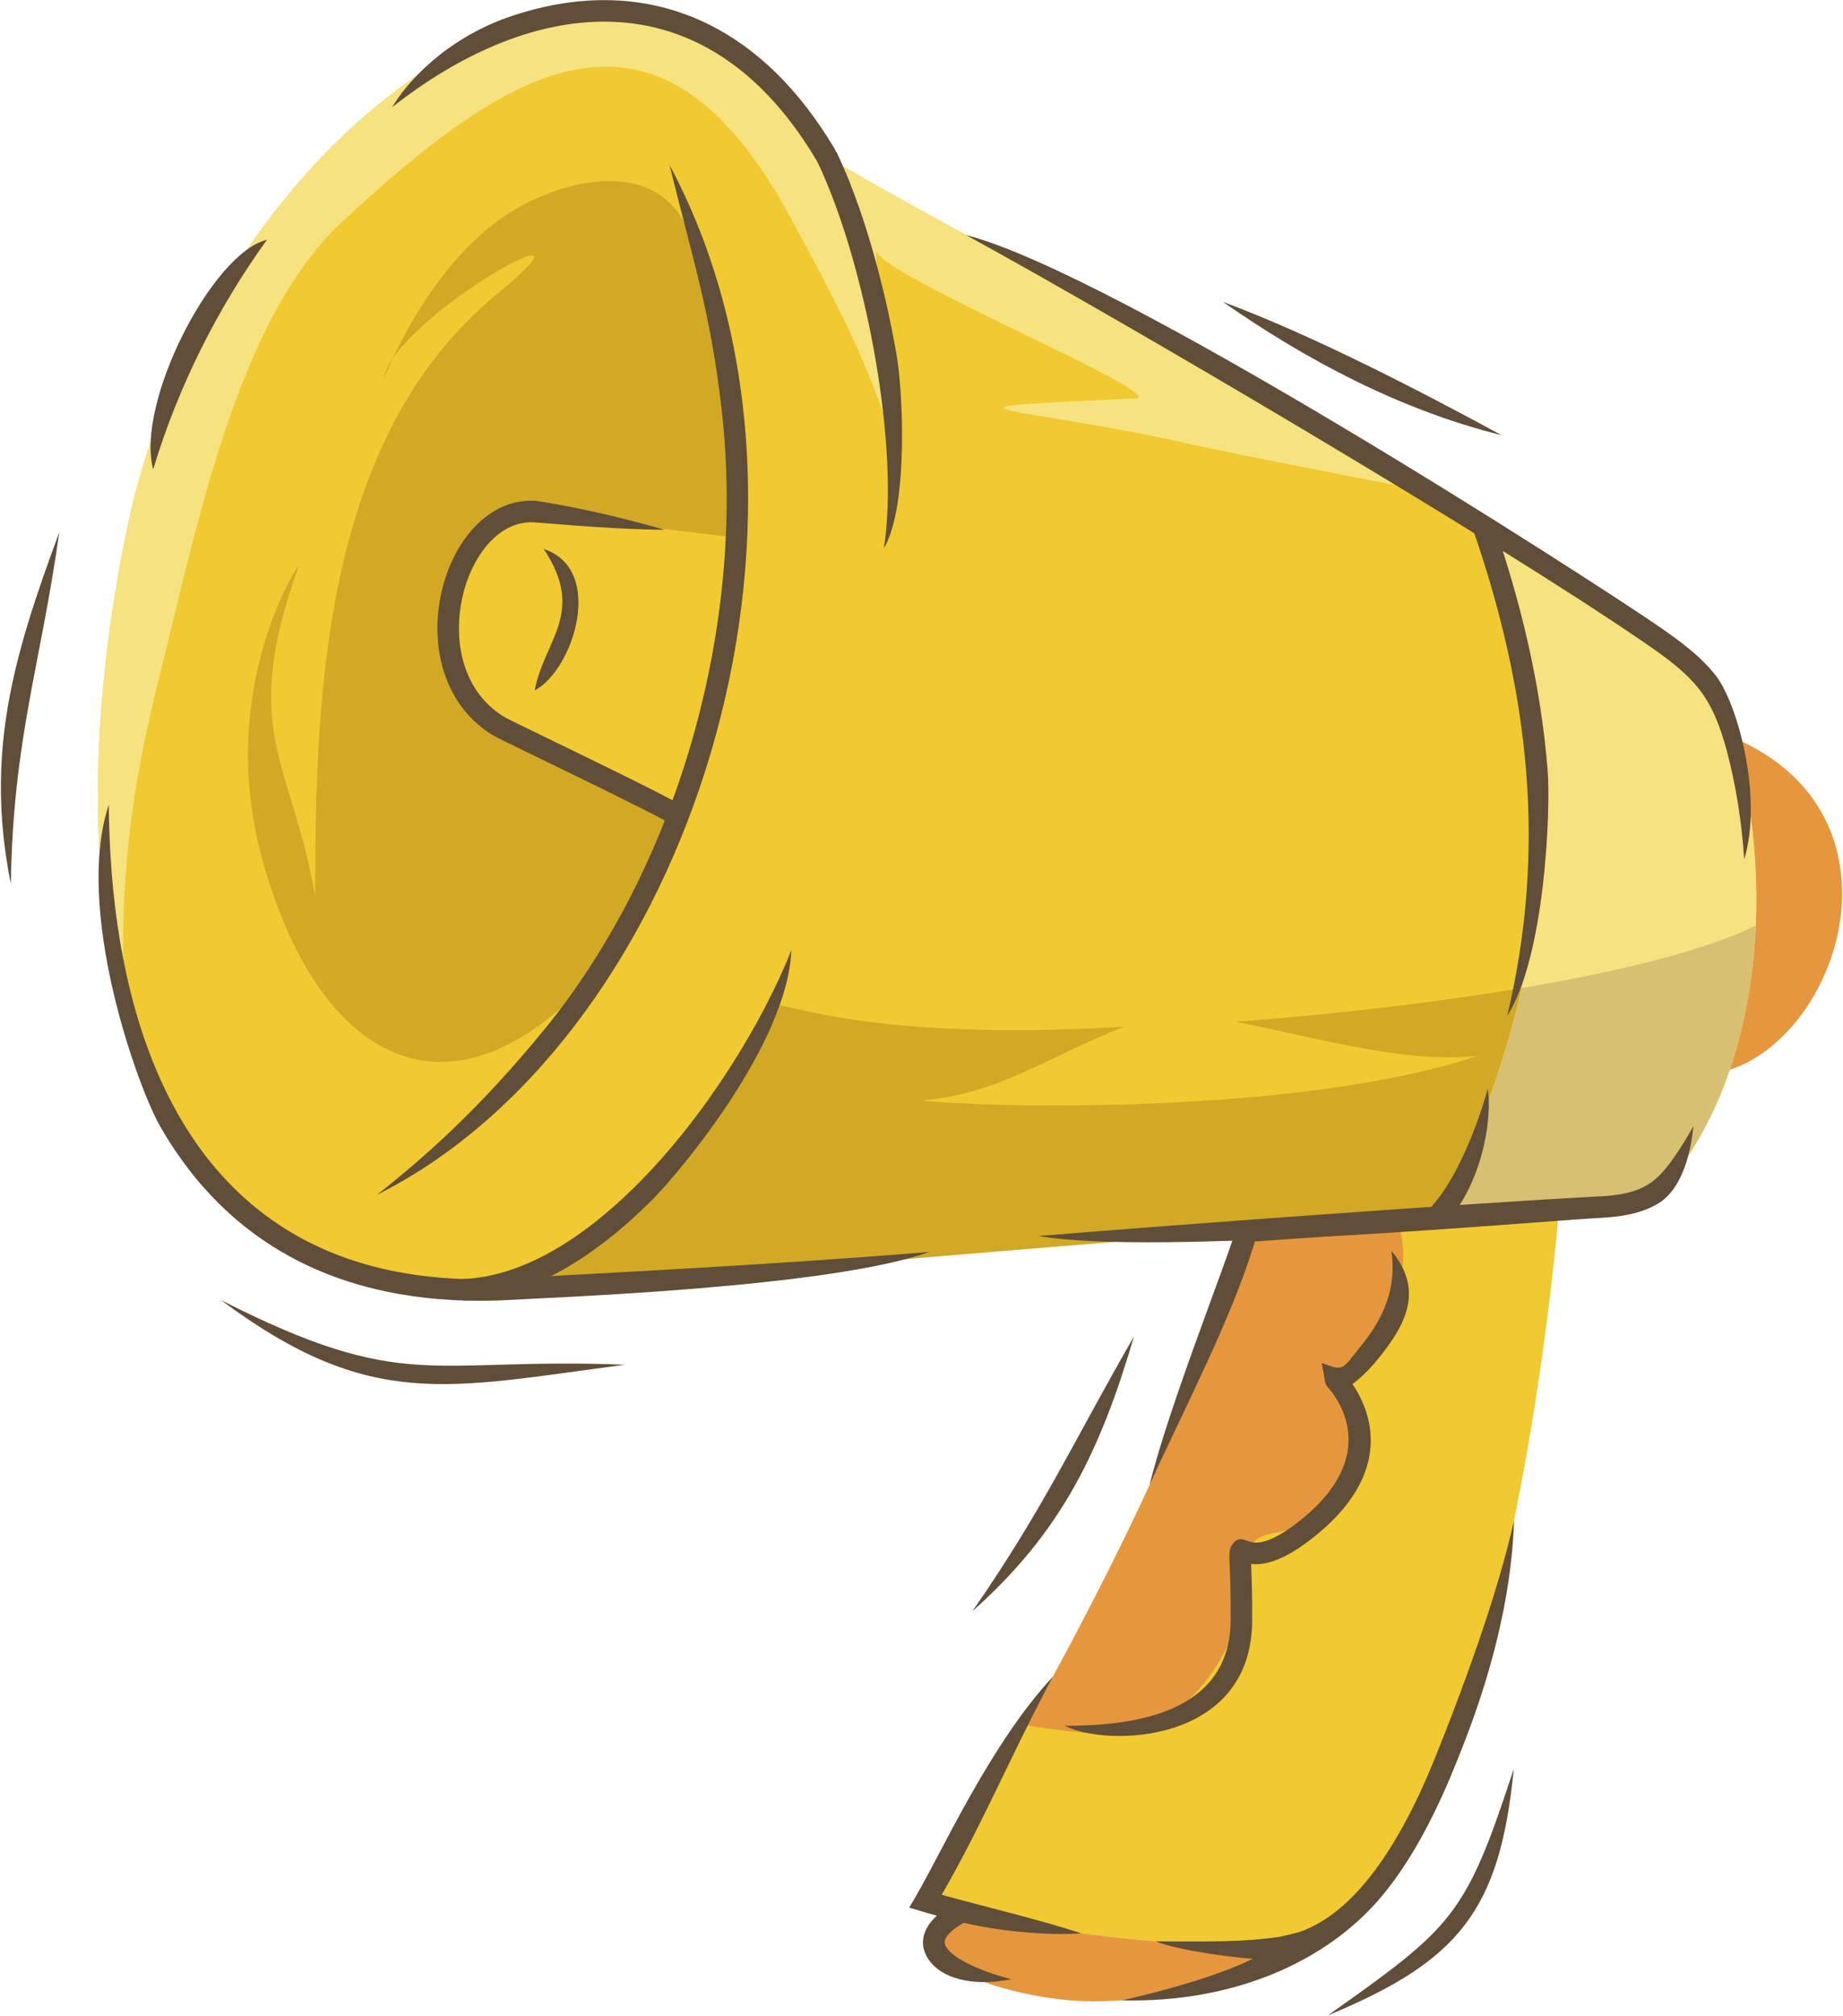 <svg xmlns="http://www.w3.org/2000/svg" width="1527" height="1670" viewBox="0 0 1527 1670" fill="none"><path fill-rule="evenodd" clip-rule="evenodd" d="M1327.25 999.817C1043.55 1014.75 624.054 1056.46 412.106 1068.36C83.992 1078.8 43.529 732.324 105.652 436.136C173.514 112.558 517.539 -155.457 685.076 129.813C826.4 214.165 1133.03 363.738 1369.48 526.33C1409.63 553.943 1426.34 571.002 1439.35 619.668C1464.53 713.856 1466.23 860.033 1394.77 963.133C1379.52 985.119 1365.99 997.782 1327.25 999.817Z" fill="#F0CA30"></path><path fill-rule="evenodd" clip-rule="evenodd" d="M102.562 835.238C70.311 717.673 77.226 571.655 105.651 436.136C173.513 112.558 517.537 -155.457 685.075 129.813C790.741 192.879 988.794 292.404 1180.85 406.563C1088.19 388.795 1012.86 373.863 992.835 369.291C841.134 334.706 746.19 339.064 940.426 329.984C972.706 328.473 725.902 226.604 725.902 207.278C725.902 245.194 745.985 334.408 745.985 413.674C745.985 345.336 687.818 240.854 654.484 179.422C545.02 -22.308 424.376 53.169 283.481 183.752C195.546 265.258 162.156 441.548 132.536 558.478C102.291 677.807 100.192 751.072 102.562 835.238Z" fill="#F6E27F"></path><path fill-rule="evenodd" clip-rule="evenodd" d="M1327.25 999.817C1049.95 1014.41 642.949 1054.59 426.801 1067.5C432.381 1063.98 438.316 1060.28 444.737 1056.48C512.385 1016.45 620.048 907.935 645.879 833.344C647.344 829.098 721.141 863.29 931.494 850.393C867.187 875.851 826.892 906.385 763.462 911.593C810.841 917.229 1074.08 924.76 1224.85 874.47C1168.27 880.9 1105.23 863.132 1024.12 846.334C1161.26 836.246 1366.46 809.864 1454.66 766.807C1451.72 834.65 1434.63 905.592 1394.75 963.124C1379.51 985.119 1365.98 997.783 1327.25 999.817Z" fill="#D2A925"></path><path fill-rule="evenodd" clip-rule="evenodd" d="M1291.71 1001.79C1205.45 1007.82 1119.18 1013.86 1032.93 1019.89C977.345 1210.44 866.976 1403.29 766.75 1574.87C834.398 1594.99 913.841 1607.39 1044.2 1613.92C1221.93 1622.82 1280.48 1131.73 1291.71 1001.79Z" fill="#F0CA30"></path><path fill-rule="evenodd" clip-rule="evenodd" d="M1157.67 1011.17L1032.93 1019.89C992.631 1158.06 923.518 1297.43 850.355 1429.03C876.98 1433.7 900.925 1436.08 918.264 1436.32C986.35 1437.29 1032.08 1356.02 1032.08 1305.77C1032.08 1243.22 1073.64 1297.6 1111.32 1227.1C1134.71 1183.3 1110.9 1141.05 1116.34 1135.62C1151.64 1100.33 1172.9 1052.35 1157.67 1011.17Z" fill="#E6973E"></path><path fill-rule="evenodd" clip-rule="evenodd" d="M1437.04 611.448V611.41C1583.34 674.485 1526.22 855.386 1433.08 886.219C1465.38 791.975 1458.24 684.209 1437.04 611.448Z" fill="#E6973E"></path><path fill-rule="evenodd" clip-rule="evenodd" d="M797.255 1583.2C724.046 1622.48 839.51 1656.51 899.898 1657.66C966.995 1658.94 1037.41 1640.66 1079.16 1608.86C1068.04 1612.7 1056.4 1614.52 1044.2 1613.91C932.877 1608.35 858.688 1598.49 797.255 1583.2Z" fill="#E6973E"></path><path fill-rule="evenodd" clip-rule="evenodd" d="M1141.67 1125.79C1134.22 1134.94 1126.58 1142.12 1120.57 1146.44C1134.68 1167.31 1158.26 1219.87 1085.22 1275.81C1061.06 1294.32 1045.8 1296.56 1036.57 1295.45L1036.63 1296.41C1036.99 1304.92 1037.58 1318.9 1037.46 1341.81C1037.46 1445.41 916.089 1447.22 882.148 1429.48C952.81 1429.85 1019.31 1412.69 1019.68 1341.74C1019.8 1319.52 1019.21 1305.59 1018.85 1297.12C1018.44 1287.35 1018.27 1283.26 1020.75 1279.73V1279.69C1025.13 1273.43 1028.47 1274.6 1034.19 1276.59C1038.42 1278.07 1048.42 1281.57 1074.42 1261.65C1140.31 1211.19 1113.34 1166.01 1103.18 1152.74C1101.82 1150.98 1100.83 1149.84 1100.33 1149.25C1099.01 1147.73 1098.27 1146.87 1097.84 1144.4L1095.15 1128.93C1114.07 1136.23 1111.54 1134.63 1127.89 1114.57C1146.77 1091.4 1157.39 1066.14 1152.78 1035.98C1179.76 1068.46 1165.32 1096.76 1141.67 1125.79Z" fill="#614E38"></path><path fill-rule="evenodd" clip-rule="evenodd" d="M693.092 125.979C713.921 169.354 732.203 232.074 743.019 294.925C747.881 323.21 753.041 419.003 732.334 454.176C738.857 412.163 735.273 355.023 725.447 297.921C714.883 236.507 697.152 175.513 677.051 133.649L693.092 125.979Z" fill="#614E38"></path><path fill-rule="evenodd" clip-rule="evenodd" d="M569.685 190.211C541.885 125.307 454.538 150.597 410.108 184.612C348.713 231.617 317.824 314.7 317.908 314.066C324.366 264.149 515.214 158.753 411.778 243.628C267.459 362.032 261.141 575.772 261.141 742.554C241.74 629.375 197.59 607.221 247.75 468.053C249.112 464.273 178.236 569.37 217.187 711.32C266.274 890.167 388.112 949.649 519.47 774.777C569.396 708.324 618.977 496.152 609.141 416.167C597.345 320.327 615.375 296.867 569.685 190.211Z" fill="#D2A925"></path><path fill-rule="evenodd" clip-rule="evenodd" d="M383.473 1059.47C432.97 1057.55 482.718 1026.03 526.607 982.47C584.615 924.901 632.012 846.717 655.678 787.076C652.794 863.925 563.692 970.758 539.168 995.096C492.386 1041.52 438.681 1075.15 384.107 1077.25L383.473 1059.47Z" fill="#614E38"></path><path fill-rule="evenodd" clip-rule="evenodd" d="M610.342 445.422L431.028 423.688C383.966 440.616 365.965 484.859 370.696 532.48C377.313 598.97 429.488 604.756 477.128 632.286C484.892 636.774 562.338 676.799 563.962 672.535C576.056 640.759 605.49 545.937 607.543 511.782C607.916 505.352 608.924 453.335 610.342 445.422Z" fill="#F0CA30"></path><path fill-rule="evenodd" clip-rule="evenodd" d="M554.724 136.664C556.619 140.201 558.681 144.186 560.902 148.618C632.115 290.502 635.306 465.776 589.299 622.32C543.246 779.014 447.789 917.248 321.798 984.821C318.709 986.482 315.526 988.125 312.27 989.768C351.884 958.589 397.732 917.874 450.476 853.427C504.583 787.328 546.335 705.356 572.212 617.299C598.781 526.9 608.57 430.202 597.754 337.769C588.543 258.96 575.171 219.299 554.724 136.664Z" fill="#614E38"></path><path fill-rule="evenodd" clip-rule="evenodd" d="M550.739 438.834C515.026 438.684 471.1 434.905 443.319 432.721C429.218 431.62 416.517 437.882 406.336 448.529C396.519 458.795 388.978 473.017 384.583 488.788C380.141 504.727 378.918 522.168 381.793 538.695C385.694 561.167 397.284 581.884 418.803 594.454C420.558 595.481 433.921 601.966 452.007 610.738C487.618 628.031 541.249 654.057 562.908 665.918L554.397 681.54C533.466 670.08 479.863 644.054 444.261 626.78C425.569 617.709 411.748 611 409.807 609.861C383.23 594.342 368.97 569.024 364.22 541.691C360.898 522.579 362.298 502.431 367.431 484.047C372.61 465.495 381.615 448.623 393.439 436.258C407.222 421.84 424.767 413.385 444.653 414.944C488.439 421.793 524.572 431.489 550.739 438.834Z" fill="#614E38"></path><path fill-rule="evenodd" clip-rule="evenodd" d="M450.535 454.764C501.814 471.683 475.059 555.148 443.004 571.927C450.815 530.166 485.717 507.732 450.535 454.764Z" fill="#614E38"></path><path fill-rule="evenodd" clip-rule="evenodd" d="M1222.6 1015.56L1039.7 1028.35C1020.81 1091.86 980.862 1167.22 952.456 1230.22C967.816 1166.61 1015.88 1046.59 1024.39 1017.42L1026.13 1011.44L1032.34 1011.01L1222.61 997.699V1015.56H1222.6ZM798.524 1592.69C790.21 1597.48 785.413 1601.82 783.453 1605.73C782.091 1608.44 782.697 1611.21 784.732 1613.94C787.97 1618.27 794.017 1622.5 801.837 1626.45C811.925 1631.55 824.514 1635.96 837.84 1639.48C802.696 1646.42 779.702 1637.02 770.435 1624.6C764.276 1616.36 762.736 1607.36 767.552 1597.77C769.39 1594.11 772.227 1590.46 776.184 1586.85C772.161 1585.73 768.177 1584.58 764.239 1583.41L753.32 1580.17L759.041 1570.38C780.99 1532.8 821.052 1443.79 872.509 1388.67C840.164 1448.28 812.821 1513.62 780.215 1569.5C814.025 1578.94 861.973 1590.27 895.867 1601.41C864.735 1603.76 822.937 1598.64 798.524 1592.69ZM1060.8 1604.24C1062.16 1604.04 1076.28 1600.5 1076.28 1600.5C1122.7 1584.5 1159.69 1528.55 1188.84 1456.47C1210.5 1402.89 1240.96 1320.94 1254.46 1259.15C1251.61 1350.07 1217.71 1432.57 1205.37 1463.1C1187.67 1506.88 1166.94 1545.11 1142.74 1573.2C1098.86 1624.13 1023.54 1659.17 929.798 1656.96C968.292 1648.16 1009.98 1636.28 1038.09 1622.51C1026.42 1621.88 978.623 1616.49 957.551 1608.08C1002.88 1608.25 1029.16 1608.89 1060.8 1604.24Z" fill="#614E38"></path><path fill-rule="evenodd" clip-rule="evenodd" d="M1327.25 999.818C1286.05 1001.98 1241.97 1004.73 1196.11 1007.84C1231.9 916.054 1290.08 790.333 1270.02 638.753C1263.55 589.807 1258.74 554.635 1253.29 510.308C1250.1 484.374 1245.73 462.248 1239.14 441.82C1283.91 469.396 1327.78 497.654 1369.48 526.322C1409.63 553.935 1426.34 570.994 1439.35 619.66C1464.53 713.848 1466.23 860.025 1394.77 963.125C1379.52 985.12 1365.99 997.784 1327.25 999.818Z" fill="#F6E27F"></path><path fill-rule="evenodd" clip-rule="evenodd" d="M1327.25 999.817C1323.38 1000.02 1319.5 1000.23 1315.58 1000.44L1314.15 1000.52L1313.62 1000.54L1301.79 1001.21L1300.87 1001.25L1299.8 1001.32L1288.35 1001.98L1287.8 1002.01L1287.42 1002.03L1285.79 1002.12L1283.78 1002.24L1274.31 1002.8L1273.8 1002.83L1273.64 1002.84L1271.61 1002.96L1263.42 1003.47L1261.37 1003.59L1260.04 1003.67L1259.32 1003.72L1257.26 1003.85L1255.19 1003.98L1253.12 1004.11L1251.05 1004.24L1248.98 1004.37H1248.92L1244.82 1004.63L1242.74 1004.76L1240.65 1004.89L1238.56 1005.02L1236.46 1005.15L1234.37 1005.29L1230.17 1005.57L1228.06 1005.71L1225.95 1005.85L1223.84 1005.99L1221.72 1006.13L1219.6 1006.27L1215.36 1006.55L1213.23 1006.69L1211.1 1006.83L1208.96 1006.97L1206.83 1007.11L1200.41 1007.53L1198.26 1007.68L1196.11 1007.83C1216.6 955.313 1244.4 891.668 1260.69 818.431C1339.02 805.254 1411.12 788.055 1454.68 766.797L1454.68 767.068C1454.59 768.925 1454.5 770.782 1454.4 772.648L1454.3 774.291C1454.22 775.812 1454.11 777.323 1454.01 778.844L1453.92 780.142C1453.81 781.7 1453.69 783.249 1453.56 784.808L1453.43 786.357L1453.19 789.147C1453.1 790.211 1453 791.284 1452.89 792.348L1452.87 792.497L1452.6 795.213L1452.39 797.247C1452.24 798.628 1452.09 800 1451.93 801.381L1451.74 802.949C1451.57 804.424 1451.38 805.889 1451.19 807.363L1450.94 809.248C1450.79 810.34 1450.64 811.432 1450.49 812.524C1450.35 813.494 1450.21 814.455 1450.07 815.426L1449.72 817.778C1449.53 819 1449.34 820.223 1449.14 821.445L1448.75 823.815C1448.53 825.085 1448.32 826.344 1448.1 827.614L1447.74 829.592L1447.17 832.653L1446.68 835.219C1446.47 836.264 1446.27 837.309 1446.05 838.355L1445.64 840.352C1445.37 841.649 1445.09 842.955 1444.8 844.243L1444.33 846.38C1444.03 847.696 1443.73 849.012 1443.41 850.328L1443 852.035C1442.66 853.435 1442.32 854.835 1441.96 856.235L1441.56 857.821C1441.26 858.997 1440.96 860.182 1440.64 861.358L1440.14 863.225C1439.79 864.494 1439.44 865.763 1439.08 867.032L1438.66 868.525C1438.24 869.981 1437.82 871.427 1437.38 872.865L1436.94 874.33C1436.51 875.757 1436.07 877.176 1435.62 878.594L1435.15 880.041C1434.68 881.515 1434.19 882.999 1433.7 884.464L1433.38 885.388C1432.89 886.797 1432.41 888.216 1431.9 889.625L1431.6 890.511C1431.06 892.032 1430.5 893.554 1429.93 895.065L1429.53 896.138C1428.97 897.622 1428.4 899.106 1427.81 900.59L1427.34 901.766C1426.74 903.277 1426.13 904.789 1425.5 906.301L1425.16 907.141C1424.5 908.709 1423.84 910.276 1423.16 911.835L1422.9 912.432C1422.25 913.916 1421.58 915.4 1420.91 916.884L1420.63 917.499C1419.91 919.058 1419.19 920.607 1418.45 922.156L1418.07 922.959C1417.35 924.442 1416.62 925.926 1415.88 927.401L1415.39 928.38C1414.64 929.855 1413.88 931.32 1413.12 932.785L1412.72 933.532C1411.9 935.09 1411.06 936.639 1410.21 938.189L1410.16 938.273C1409.3 939.831 1408.43 941.371 1407.54 942.92L1407.22 943.47C1406.36 944.954 1405.49 946.438 1404.6 947.912L1404.13 948.678C1403.27 950.096 1402.4 951.505 1401.51 952.914L1400.94 953.81C1400.04 955.238 1399.11 956.656 1398.18 958.075L1397.83 958.597C1396.83 960.109 1395.81 961.621 1394.77 963.114C1379.52 985.119 1365.98 997.783 1327.25 999.817ZM1441.96 856.263C1442.31 854.863 1442.65 853.463 1442.99 852.063L1441.96 856.263Z" fill="#D7C071"></path><path fill-rule="evenodd" clip-rule="evenodd" d="M1237.17 432.562C1261.14 501.75 1276.8 569.603 1282.26 637.792C1284.98 671.639 1279.88 793.226 1248.75 841.556C1265.2 772.649 1269.82 705.729 1264.49 639.182C1259.14 572.431 1243.81 506.033 1220.38 438.348L1237.17 432.562Z" fill="#614E38"></path><path fill-rule="evenodd" clip-rule="evenodd" d="M1183.68 1001.98C1193.36 992.211 1202.2 977.98 1209.81 962.535C1220 941.846 1227.87 919.188 1232.66 901.887C1236.85 929.024 1226.61 983.934 1196.31 1014.54L1183.68 1001.98Z" fill="#614E38"></path><path fill-rule="evenodd" clip-rule="evenodd" d="M1327.7 1008.71C1272.03 1011.64 955.794 1040.65 860.393 1023.81C990.817 1013.3 1216.49 996.729 1326.8 990.924C1344.55 989.991 1356.3 986.753 1365.18 981.35C1373.99 975.984 1380.47 968.117 1387.44 958.066C1393.11 949.882 1398.31 941.418 1403.06 932.72C1399.48 969.124 1387.16 988.815 1374.46 996.551C1363.06 1003.49 1348.69 1007.61 1327.7 1008.71ZM1445.15 711.785C1443 679.123 1437.81 648.449 1430.74 621.965C1424.55 598.831 1417.6 583.349 1407.58 570.574C1397.47 557.677 1383.81 546.982 1364.42 533.647C1236.63 445.767 932.194 266.798 800.435 194.709C923.888 226.092 1316.02 478.756 1374.53 518.995C1395.29 533.273 1410.08 544.92 1421.6 559.618C1439.7 582.724 1460.8 660.525 1445.15 711.785ZM412.597 1077.25H412.382C378.713 1078.32 347.982 1075.71 320.014 1069.84C232.657 1051.53 172.13 1001.72 132.712 933.038C113.861 900.198 61.294 753.63 90.111 666.6C90.167 673.113 90.298 679.599 90.503 686.048C93.349 775.57 110.772 858.979 148.193 924.182C185.148 988.572 241.849 1035.26 323.644 1052.41C350.25 1057.99 379.515 1060.48 411.617 1059.48C495.736 1054.75 640.662 1047.72 770.143 1037.01C686.977 1066.57 463.102 1074.42 412.597 1077.25ZM704.101 151.268C695.814 146.49 687.938 141.88 680.5 137.447L677.393 134.312C649.247 86.392 616.119 54.673 580.256 36.634C533.288 13.014 481.243 12.781 429.357 30.232C393.942 42.14 358.602 62.259 324.932 88.8C336.392 69.072 369.063 31.735 423.711 13.36C480.002 -5.575 536.731 -5.192 588.281 20.732C626.589 39.993 661.808 73.346 691.568 123.319L704.101 151.268ZM221.16 198.647C180.771 254.527 147.745 319.673 126.935 388.749C112.078 334.073 175.965 209.267 221.16 198.647Z" fill="#614E38"></path><path fill-rule="evenodd" clip-rule="evenodd" d="M183.031 1076.89C336.58 1154.87 355.281 1124.05 517.779 1130.46C370.492 1149.68 307.1 1169.08 183.031 1076.89Z" fill="#614E38"></path><path fill-rule="evenodd" clip-rule="evenodd" d="M49.127 440.859C33.216 553.394 10.978 611.504 8.953 732.092C-12.782 623.216 11.397 542.765 49.127 440.859Z" fill="#614E38"></path><path fill-rule="evenodd" clip-rule="evenodd" d="M939.569 1107.01C911.834 1201.25 880.087 1268.49 805.664 1334.64C864.596 1249.91 890.109 1192.73 939.569 1107.01Z" fill="#614E38"></path><path fill-rule="evenodd" clip-rule="evenodd" d="M1100.25 1669.4C1204.24 1595.76 1214.19 1587.47 1254.23 1465.2C1242.68 1582.88 1208.75 1624.32 1100.25 1669.4Z" fill="#614E38"></path><path fill-rule="evenodd" clip-rule="evenodd" d="M1013.19 250.029C1086.47 277.204 1174.85 322.847 1244.16 360.492C1160.76 339.747 1083.42 299.041 1013.19 250.029Z" fill="#614E38"></path></svg>